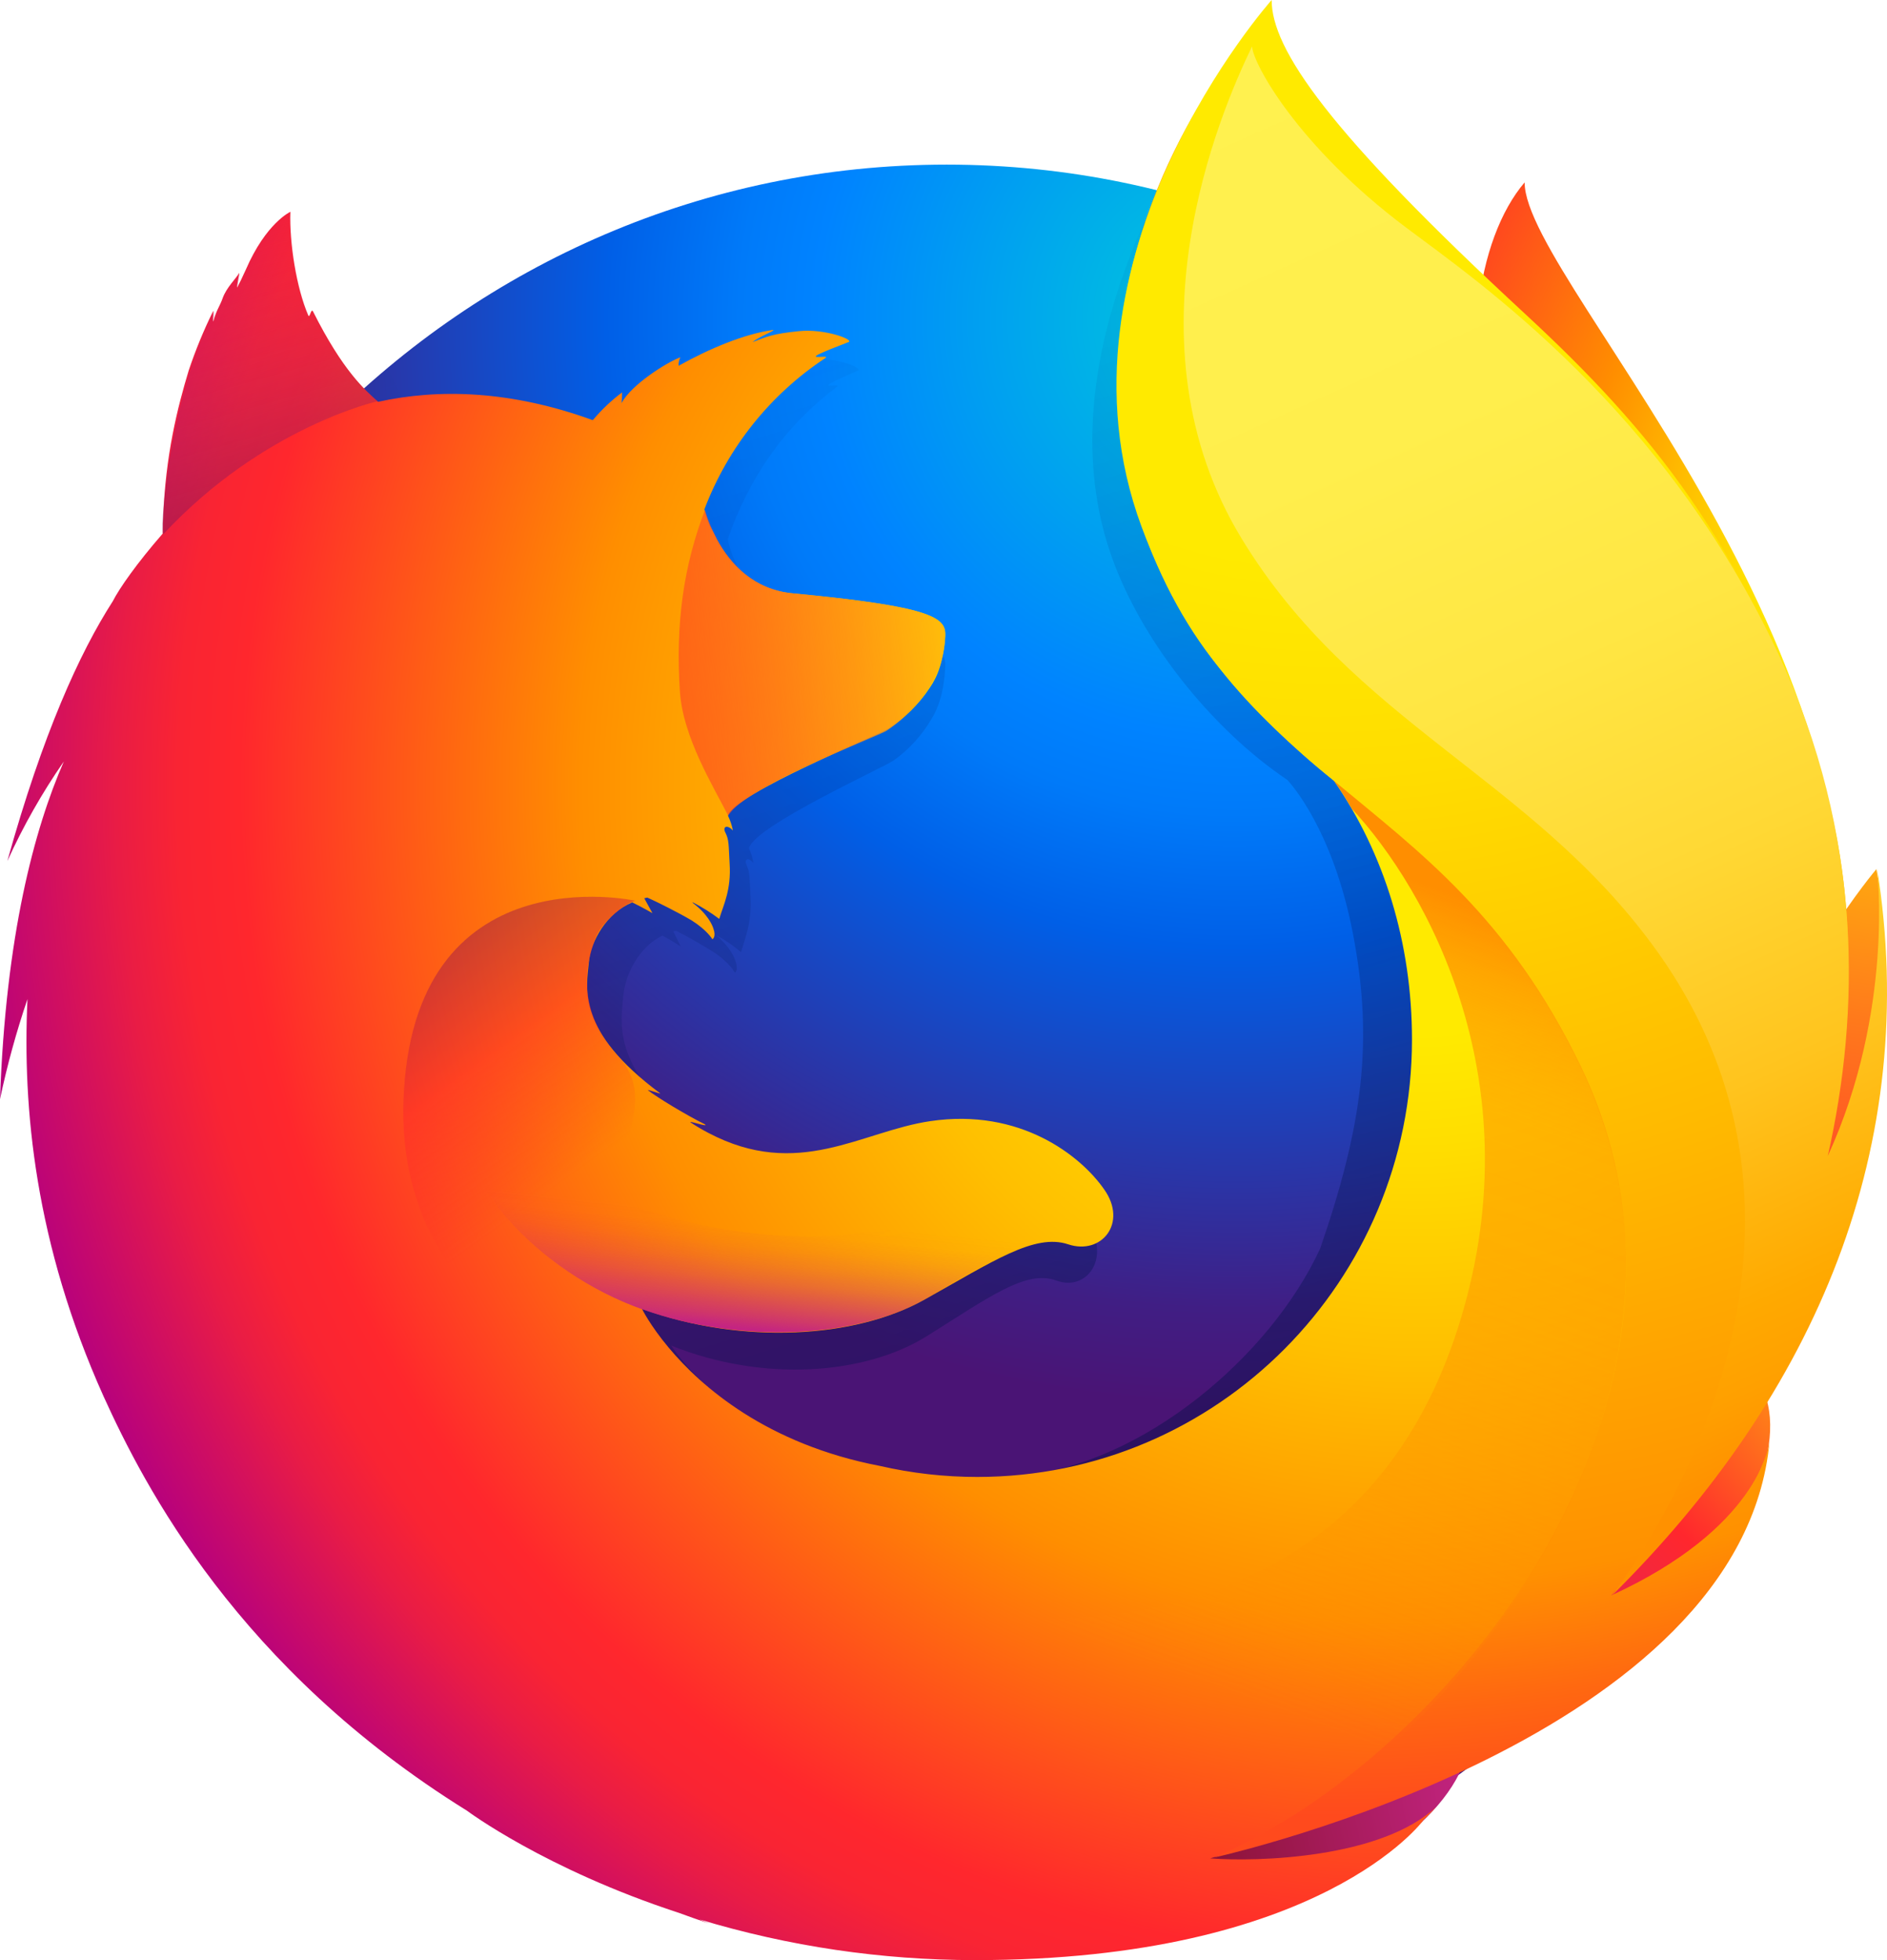 <svg width="52" height="54" viewBox="0 0 52 54" fill="none" xmlns="http://www.w3.org/2000/svg">
  <path
    d="M42.014 5.025C40.707 6.555 40.099 9.999 41.423 13.49C42.748 16.982 44.778 16.223 46.043 19.783C47.713 24.48 46.936 30.791 46.936 30.791C46.936 30.791 48.944 36.642 50.343 30.427C53.441 18.754 42.014 7.899 42.014 5.025Z"
    fill="url(#paint0_radial)" />
  <path
    d="M26.075 53.486C39.452 53.486 50.287 42.525 50.287 29.011C50.287 15.496 39.452 4.535 26.088 4.535C12.725 4.535 1.89 15.493 1.89 29.009C1.864 42.538 12.712 53.486 26.075 53.486Z"
    fill="url(#paint1_radial)" />
  <path
    d="M44.217 44.102C43.693 44.474 43.144 44.807 42.574 45.1C43.33 43.985 44.027 42.831 44.663 41.643C45.179 41.068 45.652 40.509 46.037 39.906C46.224 39.609 46.435 39.243 46.66 38.818C48.019 36.354 49.518 32.367 49.56 28.27V27.96C49.567 26.932 49.463 25.906 49.249 24.9C49.26 24.979 49.269 25.057 49.279 25.136C49.267 25.075 49.257 25.015 49.244 24.954C49.264 25.064 49.28 25.174 49.299 25.283C49.577 27.655 49.379 29.968 48.389 31.674C48.373 31.699 48.358 31.722 48.342 31.746C48.855 29.154 49.027 26.292 48.456 23.427C48.456 23.427 48.227 22.034 46.526 17.805C45.544 15.371 43.808 13.375 42.272 11.922C40.925 10.245 39.702 9.123 39.028 8.406C37.62 6.915 37.029 5.796 36.787 5.066C36.577 4.96 33.888 2.332 33.675 2.232C32.502 4.063 28.812 9.788 30.566 15.137C31.361 17.561 33.373 20.076 35.479 21.489C35.571 21.595 36.733 22.861 37.283 25.723C37.853 28.678 37.556 30.984 36.381 34.394C35.002 37.385 31.471 40.342 28.161 40.644C21.088 41.291 18.498 37.071 18.498 37.071C21.026 38.085 23.82 37.875 25.519 36.823C27.232 35.757 28.267 34.967 29.109 35.278C29.936 35.585 30.599 34.683 30.004 33.75C29.547 33.041 28.892 32.484 28.122 32.146C27.352 31.809 26.501 31.707 25.673 31.853C23.959 32.133 22.388 33.499 20.142 32.176C19.997 32.091 19.856 31.998 19.721 31.898C19.573 31.8 20.202 32.048 20.055 31.936C19.619 31.698 18.844 31.177 18.643 30.991C18.61 30.961 18.983 31.111 18.949 31.08C16.849 29.34 17.111 28.165 17.177 27.427C17.232 26.837 17.614 26.081 18.255 25.775C18.565 25.945 18.758 26.075 18.758 26.075C18.758 26.075 18.626 25.801 18.554 25.659C18.579 25.648 18.604 25.651 18.629 25.641C18.883 25.764 19.447 26.085 19.742 26.281C20.128 26.555 20.251 26.799 20.251 26.799C20.251 26.799 20.352 26.744 20.277 26.505C20.25 26.407 20.132 26.096 19.751 25.782H19.775C20.003 25.912 20.22 26.063 20.422 26.232C20.531 25.838 20.724 25.426 20.681 24.69C20.655 24.173 20.667 24.039 20.576 23.839C20.495 23.667 20.622 23.6 20.763 23.779C20.739 23.639 20.698 23.503 20.642 23.373V23.359C20.819 22.743 24.365 21.139 24.624 20.951C25.048 20.65 25.404 20.261 25.667 19.811C25.865 19.495 26.013 19.051 26.049 18.378C26.069 17.893 25.844 17.57 22.258 17.192C21.276 17.095 20.702 16.38 20.375 15.72C20.315 15.578 20.254 15.449 20.193 15.32C20.135 15.17 20.088 15.015 20.053 14.858C20.64 13.164 21.625 11.73 23.073 10.649C23.152 10.576 22.758 10.667 22.837 10.594C22.929 10.509 23.53 10.264 23.643 10.21C23.782 10.144 23.05 9.831 22.404 9.907C21.745 9.982 21.606 10.061 21.254 10.211C21.4 10.065 21.864 9.873 21.755 9.874C21.046 9.984 20.163 10.399 19.41 10.869C19.408 10.787 19.423 10.705 19.455 10.63C19.104 10.78 18.241 11.387 17.989 11.9C18 11.801 18.005 11.702 18.004 11.603C17.736 11.828 17.495 12.082 17.285 12.362L17.272 12.374C15.234 11.551 13.441 11.496 11.924 11.865C11.591 11.529 11.429 11.775 10.674 10.105C10.623 10.004 10.713 10.204 10.674 10.105C10.55 9.781 10.75 10.537 10.674 10.105C9.404 11.113 7.733 12.255 6.931 13.062C6.921 13.095 7.867 12.793 6.931 13.062C6.603 13.156 6.625 13.352 6.576 15.12C6.564 15.254 6.576 15.404 6.564 15.525C5.923 16.348 5.486 17.042 5.321 17.402C4.493 18.839 3.58 21.079 2.695 24.622C3.086 23.663 3.556 22.74 4.102 21.861C3.366 23.742 2.655 26.695 2.513 31.242C2.69 30.304 2.919 29.376 3.196 28.462C3.022 32.235 3.669 36.001 5.09 39.496C5.599 40.749 6.441 42.65 7.872 44.732C12.376 49.5 18.725 52.463 25.756 52.463C33.096 52.463 39.688 49.233 44.217 44.102Z"
    fill="url(#paint2_linear)" />
  <path
    d="M38.786 47.563C47.669 46.528 51.603 37.318 46.552 37.136C41.99 36.988 34.581 48.052 38.786 47.563Z"
    fill="url(#paint3_radial)" />
  <path
    d="M47.191 35.255C53.303 31.676 51.707 23.945 51.707 23.945C51.707 23.945 49.348 26.703 47.746 31.097C46.165 35.451 43.517 37.416 47.191 35.255Z"
    fill="url(#paint4_radial)" />
  <path
    d="M27.788 52.137C36.309 54.873 43.634 48.119 39.119 45.864C35.017 43.83 23.744 50.844 27.788 52.137Z"
    fill="url(#paint5_radial)" />
  <path
    d="M47.826 38.537C48.034 38.243 48.314 37.301 48.562 36.879C50.066 34.436 50.077 32.489 50.077 32.443C50.986 27.876 50.903 26.011 50.344 22.565C49.894 19.788 47.927 15.81 46.222 13.894C44.466 11.918 45.703 12.563 44.003 11.122C42.512 9.459 41.067 7.813 40.28 7.151C34.593 2.365 34.721 1.349 34.83 1.175C34.812 1.196 34.785 1.226 34.75 1.265C34.682 0.995 34.635 0.768 34.635 0.768C34.635 0.768 31.526 3.896 30.872 9.11C30.445 12.512 31.71 16.062 33.544 18.329C34.499 19.504 35.578 20.572 36.762 21.512C38.148 23.514 38.91 25.984 38.91 28.641C38.91 35.295 33.546 40.689 26.93 40.689C26.028 40.689 25.129 40.588 24.25 40.386C21.128 39.787 19.325 38.202 18.426 37.126C17.91 36.509 17.692 36.06 17.692 36.06C20.489 37.068 23.582 36.857 25.462 35.812C27.358 34.755 28.504 33.971 29.435 34.28C30.353 34.587 31.083 33.694 30.428 32.768C29.786 31.843 28.116 30.518 25.635 30.887C23.737 31.165 21.999 32.52 19.513 31.207C19.353 31.123 19.197 31.032 19.047 30.933C18.883 30.835 19.579 31.08 19.417 30.97C18.933 30.733 18.077 30.216 17.855 30.033C17.818 30.002 18.23 30.152 18.193 30.121C15.868 28.395 16.159 27.229 16.229 26.499C16.288 25.914 16.71 25.164 17.422 24.86C17.765 25.029 17.98 25.158 17.98 25.158C17.98 25.158 17.833 24.888 17.754 24.746C17.782 24.736 17.808 24.738 17.836 24.727C18.117 24.85 18.74 25.166 19.068 25.362C19.495 25.634 19.631 25.876 19.631 25.876C19.631 25.876 19.743 25.821 19.66 25.584C19.63 25.486 19.5 25.178 19.078 24.866H19.104C19.355 24.995 19.594 25.145 19.82 25.315C19.939 24.924 20.154 24.516 20.106 23.786C20.077 23.273 20.091 23.139 19.991 22.941C19.901 22.771 20.041 22.705 20.197 22.881C20.17 22.742 20.125 22.606 20.064 22.479V22.465C20.259 21.854 24.183 20.264 24.469 20.078C24.93 19.787 25.323 19.401 25.624 18.945C25.842 18.632 26.006 18.192 26.047 17.525C26.06 17.224 25.968 16.986 24.928 16.756C24.305 16.62 23.339 16.487 21.851 16.346C20.765 16.25 20.128 15.541 19.767 14.887C19.701 14.746 19.633 14.618 19.566 14.491C19.502 14.342 19.45 14.189 19.411 14.032C20.061 12.321 21.231 10.86 22.754 9.858C22.841 9.786 22.405 9.876 22.492 9.803C22.594 9.719 23.259 9.477 23.385 9.423C23.538 9.358 22.73 9.048 22.013 9.123C21.284 9.197 21.13 9.275 20.741 9.424C20.904 9.279 21.415 9.089 21.295 9.091C20.509 9.2 19.533 9.611 18.699 10.078C18.697 9.997 18.714 9.916 18.749 9.842C18.36 9.991 17.405 10.592 17.127 11.104C17.139 11.007 17.144 10.909 17.143 10.81C16.85 11.03 16.583 11.282 16.347 11.562L16.332 11.574C14.08 10.756 12.095 10.701 10.418 11.07C10.05 10.737 9.459 10.234 8.624 8.579C8.569 8.479 8.537 8.784 8.493 8.688C8.166 7.93 7.972 6.689 8.002 5.835C8.002 5.835 7.33 6.142 6.774 7.429C6.671 7.66 6.605 7.788 6.539 7.916C6.508 7.953 6.608 7.494 6.593 7.519C6.497 7.683 6.246 7.913 6.137 8.211C6.061 8.431 5.956 8.555 5.888 8.831L5.872 8.856C5.867 8.775 5.892 8.523 5.872 8.574C5.611 9.102 5.387 9.648 5.2 10.207C4.901 11.195 4.552 12.546 4.497 14.3C4.484 14.432 4.497 14.582 4.483 14.701C3.774 15.515 3.291 16.204 3.109 16.562C2.192 17.989 1.182 20.208 0.202 23.722C0.638 22.762 1.159 21.843 1.759 20.978C0.945 22.843 0.158 25.772 0 30.282C0.197 29.348 0.45 28.428 0.757 27.525C0.616 30.532 0.964 34.26 2.854 38.469C3.976 40.939 6.558 45.966 12.869 49.884C12.869 49.884 15.016 51.492 18.705 52.697C18.978 52.797 19.254 52.895 19.536 52.99C19.447 52.953 19.362 52.916 19.279 52.88C21.735 53.621 24.286 53.998 26.85 54C36.405 54.008 39.223 50.148 39.223 50.148L39.195 50.168C39.33 50.041 39.46 49.908 39.585 49.77C38.077 51.201 34.635 51.298 33.35 51.197C35.544 50.549 36.988 50 39.796 48.918C40.123 48.795 40.459 48.656 40.804 48.499L40.913 48.447C40.981 48.416 41.049 48.385 41.117 48.352C42.486 47.703 43.772 46.892 44.95 45.937C47.77 43.671 48.386 41.461 48.704 40.005C48.659 40.144 48.52 40.47 48.422 40.681C47.696 42.244 46.085 43.206 44.336 44.029C45.168 42.93 45.94 41.786 46.648 40.602C47.222 40.028 47.398 39.136 47.826 38.537Z"
    fill="url(#paint6_radial)" />
  <path
    d="M44.394 43.957C45.544 42.682 46.575 41.223 47.358 39.567C49.371 35.31 52.485 28.23 50.031 20.837C48.094 14.994 45.434 11.799 42.059 8.677C36.574 3.609 35.043 1.346 35.043 0C35.043 0 28.711 7.102 31.457 14.509C34.203 21.916 39.827 21.643 43.548 29.373C47.926 38.469 40.006 48.395 33.458 51.173C33.859 51.084 48.021 47.86 48.763 39.71C48.744 39.86 48.425 42.114 44.394 43.957Z"
    fill="url(#paint7_radial)" />
  <path
    d="M26.05 17.526C26.071 17.045 25.823 16.722 21.867 16.349C20.24 16.197 19.617 14.684 19.427 14.047C18.848 15.56 18.608 17.147 18.737 19.067C18.825 20.325 19.664 21.675 20.066 22.47C20.066 22.47 20.156 22.353 20.197 22.31C20.953 21.518 24.12 20.311 24.418 20.14C24.746 19.93 25.995 19.012 26.05 17.526Z"
    fill="url(#paint8_linear)" />
  <path
    d="M8.634 8.587C8.58 8.487 8.547 8.793 8.504 8.697C8.176 7.939 7.981 6.71 8.028 5.843C8.028 5.843 7.356 6.151 6.8 7.438C6.697 7.669 6.631 7.797 6.565 7.924C6.534 7.961 6.634 7.501 6.619 7.527C6.523 7.691 6.272 7.921 6.164 8.206C6.074 8.439 5.981 8.564 5.912 8.852C5.891 8.93 5.933 8.505 5.912 8.557C4.621 11.068 4.374 14.872 4.51 14.707C7.263 11.752 10.418 11.05 10.418 11.05C10.082 10.802 9.352 10.083 8.634 8.587H8.634Z"
    fill="url(#paint9_linear)" />
  <path
    d="M19.082 39.518C15.279 37.884 10.955 35.58 11.118 30.345C11.341 23.452 17.509 24.815 17.509 24.815C17.276 24.87 16.653 25.317 16.433 25.793C16.2 26.387 15.775 27.729 17.063 29.135C19.086 31.34 12.907 34.368 22.444 40.087C22.685 40.218 20.208 40.008 19.082 39.518L19.082 39.518Z"
    fill="url(#paint10_linear)" />
  <path
    d="M17.731 36.082C20.427 37.027 23.567 36.861 25.45 35.816C26.709 35.11 28.324 33.981 29.318 34.26C28.457 33.917 27.805 33.758 27.022 33.719C26.888 33.719 26.728 33.719 26.585 33.701C26.298 33.7 26.011 33.716 25.726 33.748C25.24 33.793 24.702 34.101 24.213 34.052C24.186 34.052 24.687 33.845 24.649 33.854C24.39 33.909 24.108 33.92 23.811 33.957C23.621 33.978 23.459 34.002 23.271 34.012C17.653 34.491 12.908 30.949 12.908 30.949C12.504 32.321 14.717 35.026 17.736 36.084L17.731 36.082Z"
    fill="url(#paint11_linear)" />
  <path
    d="M44.384 43.993C50.066 38.381 52.94 31.559 51.725 23.908C51.725 23.908 52.21 27.831 50.369 31.845C51.254 27.927 51.357 23.058 49.006 18.015C45.871 11.285 40.714 7.744 38.745 6.267C35.762 4.028 34.526 1.749 34.503 1.279C33.611 3.116 30.916 9.412 34.213 14.834C37.303 19.913 42.169 21.419 45.576 26.084C51.853 34.665 44.384 43.993 44.384 43.993Z"
    fill="url(#paint12_linear)" />
  <path
    d="M43.569 29.39C41.584 25.263 39.107 23.463 36.762 21.512C37.035 21.896 37.102 22.032 37.253 22.28C39.316 24.493 42.359 29.89 40.15 36.665C35.992 49.417 19.363 43.412 17.617 41.725C18.322 49.105 30.599 52.637 38.595 47.854C43.144 43.518 46.824 36.153 43.569 29.39Z"
    fill="url(#paint13_linear)" />
  <defs>
    <radialGradient id="paint0_radial" cx="0" cy="0" r="1" gradientUnits="userSpaceOnUse"
      gradientTransform="translate(51.12 16.697) rotate(2.274) scale(18.705 27.74)">
      <stop offset="0.1" stop-color="#FFEA00" />
      <stop offset="0.17" stop-color="#FFDE00" />
      <stop offset="0.28" stop-color="#FFBF00" />
      <stop offset="0.43" stop-color="#FF8E00" />
      <stop offset="0.77" stop-color="#FF272D" />
      <stop offset="0.87" stop-color="#E0255A" />
      <stop offset="0.95" stop-color="#CC2477" />
      <stop offset="1" stop-color="#C42482" />
    </radialGradient>
    <radialGradient id="paint1_radial" cx="0" cy="0" r="1" gradientUnits="userSpaceOnUse"
      gradientTransform="translate(34.106 8.417) scale(53.082 53.408)">
      <stop stop-color="#00CCDA" />
      <stop offset="0.22" stop-color="#0083FF" />
      <stop offset="0.26" stop-color="#007AF9" />
      <stop offset="0.33" stop-color="#005FE7" />
      <stop offset="0.44" stop-color="#2639AD" />
      <stop offset="0.52" stop-color="#401E84" />
      <stop offset="0.57" stop-color="#4A1475" />
    </radialGradient>
    <linearGradient id="paint2_linear" x1="29.488" y1="40.017" x2="18.929" y2="5.687"
      gradientUnits="userSpaceOnUse">
      <stop stop-color="#000F43" stop-opacity="0.4" />
      <stop offset="0.48" stop-color="#001962" stop-opacity="0.17" />
      <stop offset="1" stop-color="#002079" stop-opacity="0" />
    </linearGradient>
    <radialGradient id="paint3_radial" cx="0" cy="0" r="1" gradientUnits="userSpaceOnUse"
      gradientTransform="translate(52.628 35.88) rotate(5.652) scale(17.846 17.954)">
      <stop stop-color="#FFEA00" />
      <stop offset="0.5" stop-color="#FF272D" />
      <stop offset="1" stop-color="#C42482" />
    </radialGradient>
    <radialGradient id="paint4_radial" cx="0" cy="0" r="1" gradientUnits="userSpaceOnUse"
      gradientTransform="translate(52.696 18.587) rotate(5.652) scale(29.802 29.981)">
      <stop stop-color="#FFE900" />
      <stop offset="0.16" stop-color="#FFAF0E" />
      <stop offset="0.32" stop-color="#FF7A1B" />
      <stop offset="0.47" stop-color="#FF4E26" />
      <stop offset="0.62" stop-color="#FF2C2E" />
      <stop offset="0.76" stop-color="#FF1434" />
      <stop offset="0.89" stop-color="#FF0538" />
      <stop offset="1" stop-color="#FF0039" />
    </radialGradient>
    <radialGradient id="paint5_radial" cx="0" cy="0" r="1" gradientUnits="userSpaceOnUse"
      gradientTransform="translate(54.186 46.662) rotate(5.652) scale(27.346 27.511)">
      <stop stop-color="#FF272D" />
      <stop offset="0.5" stop-color="#C42482" />
      <stop offset="0.99" stop-color="#620700" />
    </radialGradient>
    <radialGradient id="paint6_radial" cx="0" cy="0" r="1" gradientUnits="userSpaceOnUse"
      gradientTransform="translate(39.009 21.624) scale(42.663 42.925)">
      <stop offset="0.16" stop-color="#FFEA00" />
      <stop offset="0.23" stop-color="#FFDE00" />
      <stop offset="0.37" stop-color="#FFBF00" />
      <stop offset="0.54" stop-color="#FF8E00" />
      <stop offset="0.76" stop-color="#FF272D" />
      <stop offset="0.8" stop-color="#F92433" />
      <stop offset="0.84" stop-color="#E91C45" />
      <stop offset="0.89" stop-color="#CF0E62" />
      <stop offset="0.94" stop-color="#B5007F" />
    </radialGradient>
    <radialGradient id="paint7_radial" cx="0" cy="0" r="1" gradientUnits="userSpaceOnUse"
      gradientTransform="translate(36.562 1.717) scale(48.623 48.921)">
      <stop offset="0.28" stop-color="#FFEA00" />
      <stop offset="0.4" stop-color="#FFDD00" />
      <stop offset="0.63" stop-color="#FFBA00" />
      <stop offset="0.86" stop-color="#FF9100" />
      <stop offset="0.93" stop-color="#FF6711" />
      <stop offset="0.99" stop-color="#FF4A1D" />
    </radialGradient>
    <linearGradient id="paint8_linear" x1="8.106" y1="20.047" x2="29.054" y2="16.868"
      gradientUnits="userSpaceOnUse">
      <stop stop-color="#C42482" stop-opacity="0.5" />
      <stop offset="0.47" stop-color="#FF272D" stop-opacity="0.5" />
      <stop offset="0.49" stop-color="#FF2C2C" stop-opacity="0.51" />
      <stop offset="0.68" stop-color="#FF7A1A" stop-opacity="0.72" />
      <stop offset="0.83" stop-color="#FFB20D" stop-opacity="0.87" />
      <stop offset="0.94" stop-color="#FFD605" stop-opacity="0.96" />
      <stop offset="1" stop-color="#FFE302" />
    </linearGradient>
    <linearGradient id="paint9_linear" x1="7.909" y1="14.522" x2="5.7" y2="6.631"
      gradientUnits="userSpaceOnUse">
      <stop stop-color="#891551" stop-opacity="0.6" />
      <stop offset="1" stop-color="#C42482" stop-opacity="0" />
    </linearGradient>
    <linearGradient id="paint10_linear" x1="11.934" y1="25.608" x2="16.469" y2="31.905"
      gradientUnits="userSpaceOnUse">
      <stop offset="0.01" stop-color="#891551" stop-opacity="0.5" />
      <stop offset="0.48" stop-color="#FF272D" stop-opacity="0.5" />
      <stop offset="1" stop-color="#FF272D" stop-opacity="0" />
    </linearGradient>
    <linearGradient id="paint11_linear" x1="20.697" y1="36.617" x2="21.113" y2="32.555"
      gradientUnits="userSpaceOnUse">
      <stop stop-color="#C42482" />
      <stop offset="0.08" stop-color="#C42482" stop-opacity="0.81" />
      <stop offset="0.21" stop-color="#C42482" stop-opacity="0.57" />
      <stop offset="0.33" stop-color="#C42482" stop-opacity="0.36" />
      <stop offset="0.45" stop-color="#C42482" stop-opacity="0.2" />
      <stop offset="0.56" stop-color="#C42482" stop-opacity="0.09" />
      <stop offset="0.67" stop-color="#C42482" stop-opacity="0.02" />
      <stop offset="0.77" stop-color="#C42482" stop-opacity="0" />
    </linearGradient>
    <linearGradient id="paint12_linear" x1="33.846" y1="1.982" x2="50.688" y2="39.414"
      gradientUnits="userSpaceOnUse">
      <stop stop-color="#FFF14F" />
      <stop offset="0.27" stop-color="#FFEE4C" />
      <stop offset="0.45" stop-color="#FFE643" />
      <stop offset="0.61" stop-color="#FFD834" />
      <stop offset="0.76" stop-color="#FFC41E" />
      <stop offset="0.89" stop-color="#FFAB02" />
      <stop offset="0.9" stop-color="#FFA900" />
      <stop offset="0.95" stop-color="#FFA000" />
      <stop offset="1" stop-color="#FF9100" />
    </linearGradient>
    <linearGradient id="paint13_linear" x1="37.137" y1="23.554" x2="29.155" y2="44.856"
      gradientUnits="userSpaceOnUse">
      <stop stop-color="#FF8E00" />
      <stop offset="0.04" stop-color="#FF8E00" stop-opacity="0.86" />
      <stop offset="0.08" stop-color="#FF8E00" stop-opacity="0.73" />
      <stop offset="0.13" stop-color="#FF8E00" stop-opacity="0.63" />
      <stop offset="0.18" stop-color="#FF8E00" stop-opacity="0.56" />
      <stop offset="0.23" stop-color="#FF8E00" stop-opacity="0.51" />
      <stop offset="0.28" stop-color="#FF8E00" stop-opacity="0.5" />
      <stop offset="0.39" stop-color="#FF8E00" stop-opacity="0.48" />
      <stop offset="0.52" stop-color="#FF8E00" stop-opacity="0.42" />
      <stop offset="0.68" stop-color="#FF8E00" stop-opacity="0.31" />
      <stop offset="0.84" stop-color="#FF8E00" stop-opacity="0.17" />
      <stop offset="1" stop-color="#FF8E00" stop-opacity="0" />
    </linearGradient>
  </defs>
</svg>
